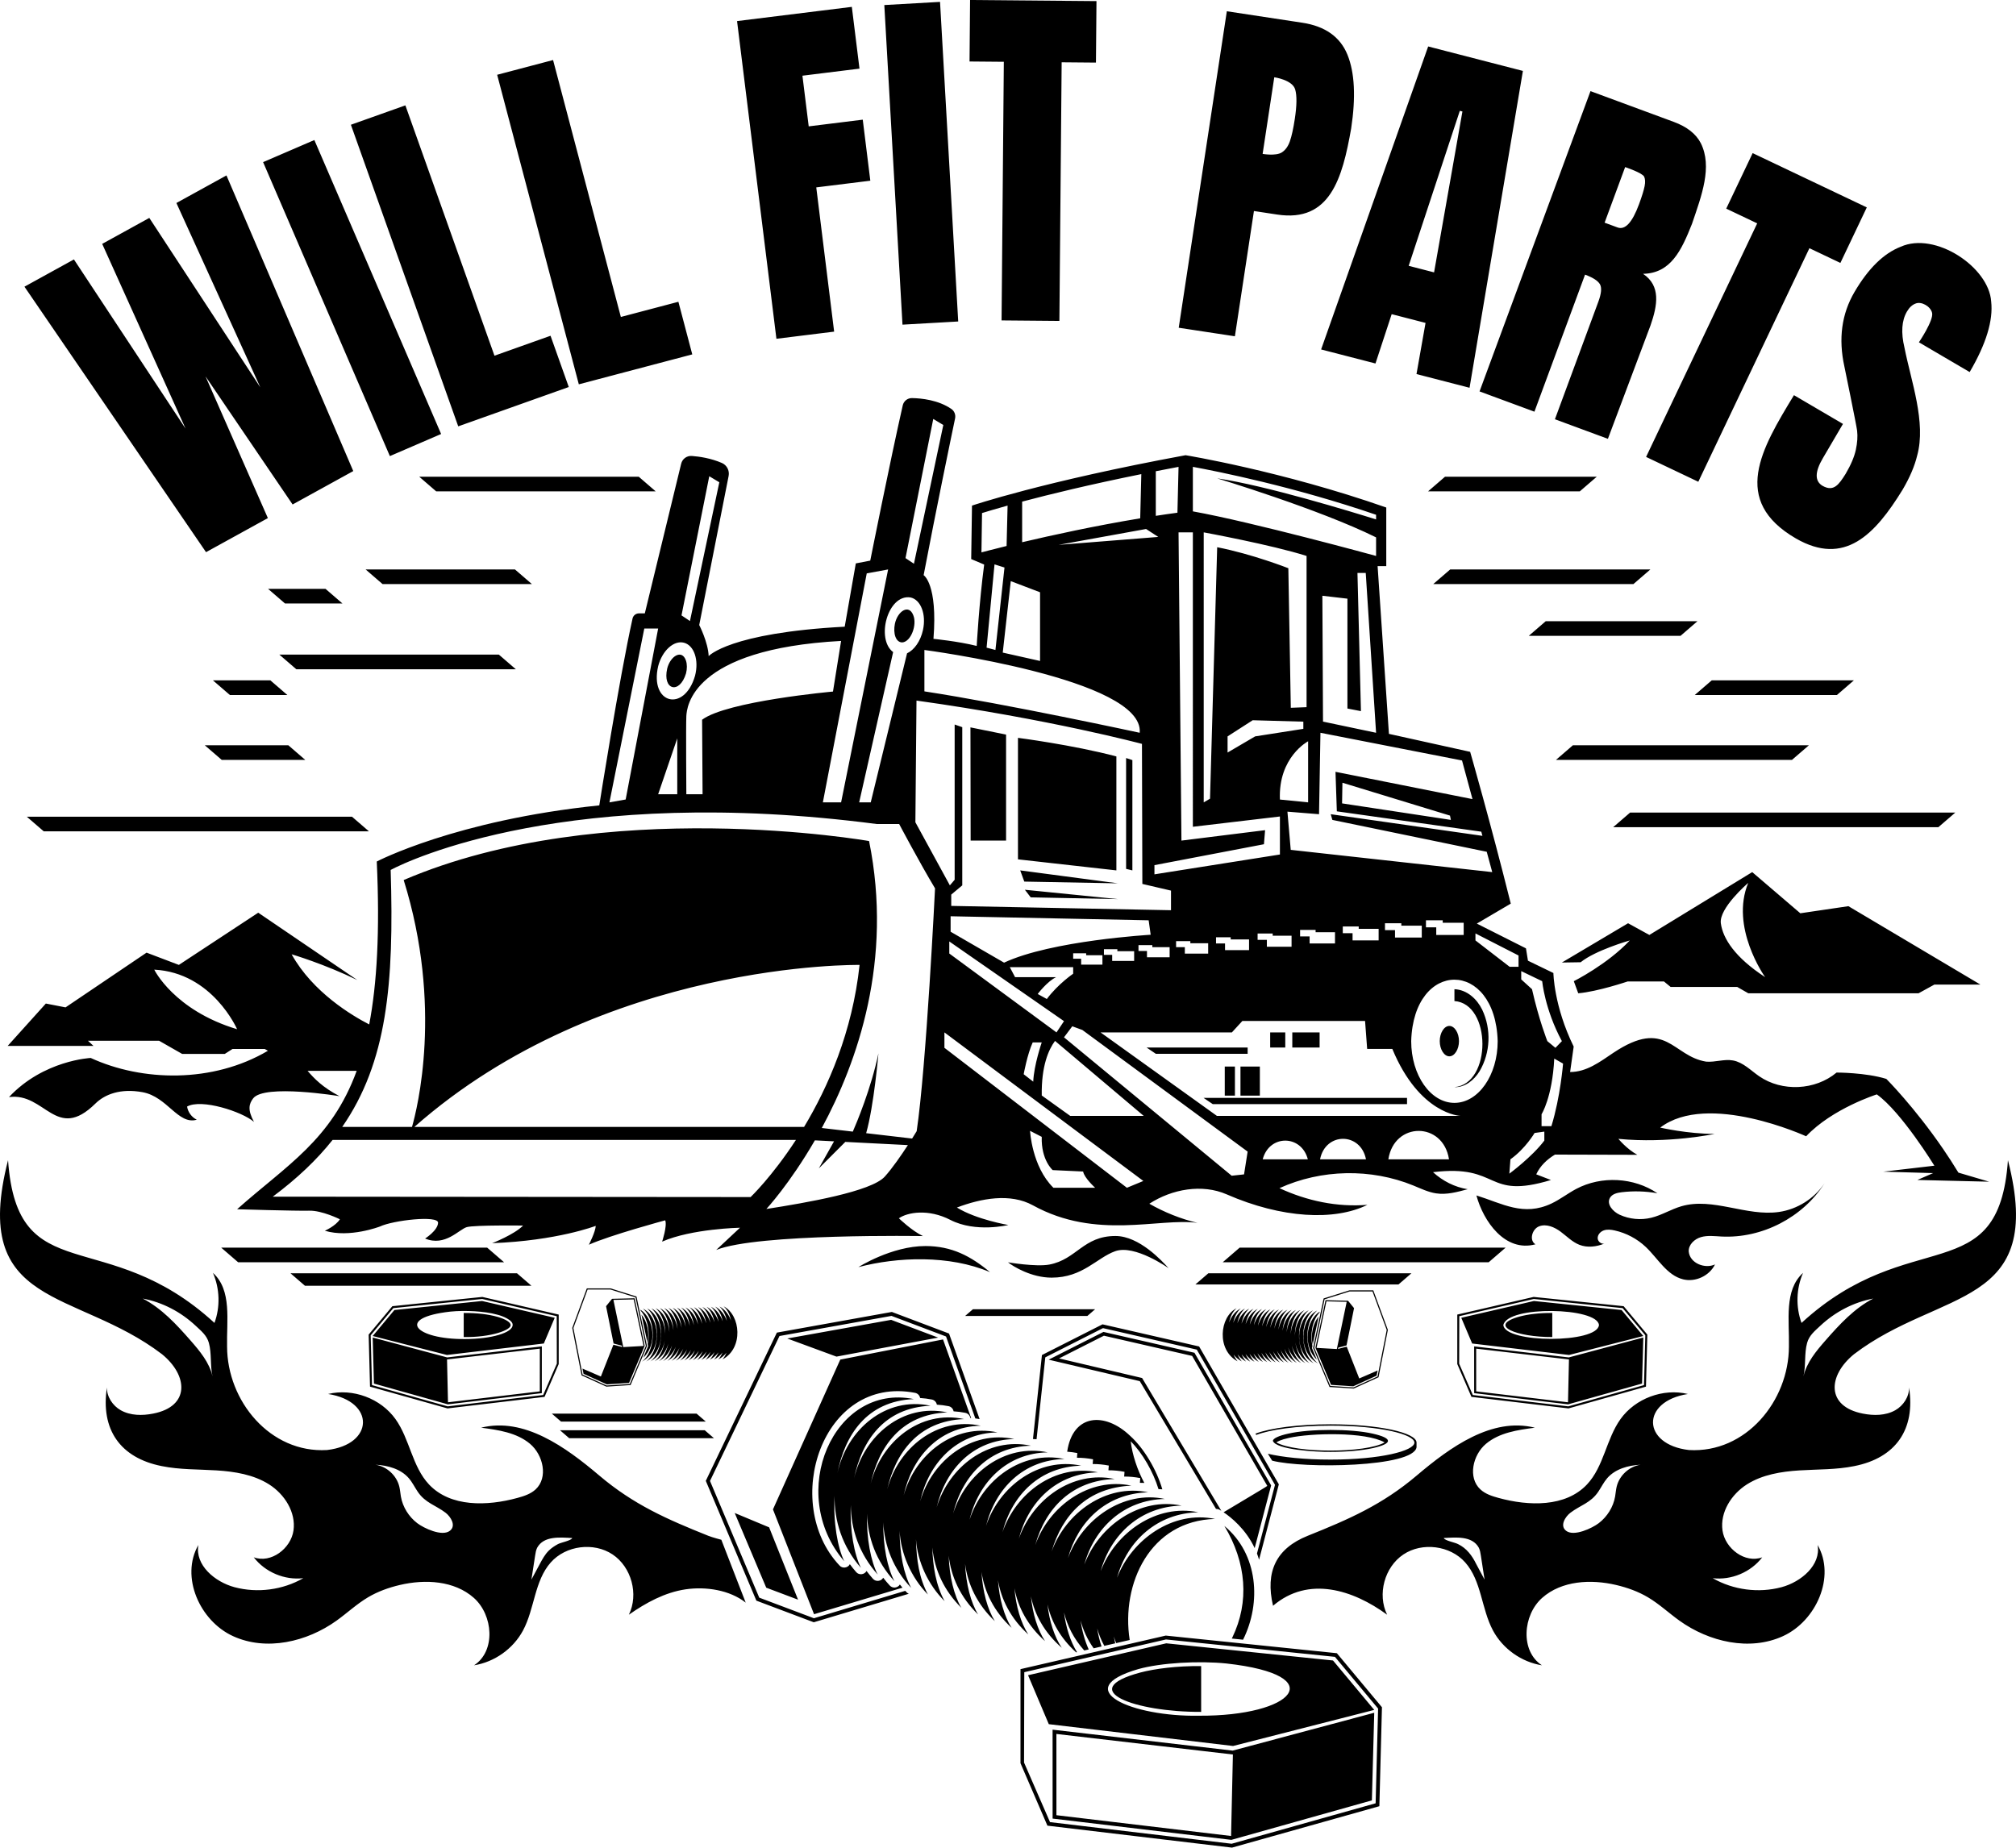 <?xml version="1.0" encoding="iso-8859-1"?>
<!-- Generator: Adobe Illustrator 28.0.0, SVG Export Plug-In . SVG Version: 6.00 Build 0)  -->
<svg version="1.1" id="Layer_1" xmlns="http://www.w3.org/2000/svg" xmlns:xlink="http://www.w3.org/1999/xlink" x="0px" y="0px"
	 viewBox="0 0 1189.942 1090.716" style="enable-background:new 0 0 1189.942 1090.716;" xml:space="preserve">
<path id="_x32_" d="M928.938,579.226l2.62,7.14c11.41-0.95,29.17-6.98,29.17-6.98h21.41l3.95,3.25h39.32l6.52,3.73h100.5l9.31-5.12
	h27.22l-77.94-46.3l-28.38,4.19l-28.39-24.3l-60.72,37.1l-12.56-6.91l-39.07,23.19l11.08-0.17c8.66-7.02,28.38-12.7,29-12.87
	C948.658,569.376,928.938,579.226,928.938,579.226z M1031.878,521.216c-10.78,26.07,9.49,54.91,9.99,55.62
	c-17.82-11.64-24.96-22.81-26.15-31.81C1014.559,536.176,1031.369,521.656,1031.878,521.216z M453.979,901.647l17.067,42.696
	l-18.772-7.074l-18.612-44.101L453.979,901.647z M688.078,965.541c0,0-60.102,13.911-85.729,19.809l-0.009,55.536l15.898,36.864
	l108.934,12.966l86.999-24.452l1.525-58.422l-26.608-31.897L688.078,965.541z M811.962,1064.544l-84.971,23.881l-107.221-12.763
	l-15.326-35.167l0.137-53.349c25.284-5.802,83.641-19.322,83.641-19.322l99.724,10.269l25.474,30.537L811.962,1064.544z
	 M621.288,1021.078l0.015,52.495l105.509,12.561l82.942-23.31l1.39-51.721l-83.588,22.349L621.288,1021.078z M726.639,1083.843
	l-103.082-12.267l-0.015-47.965l104.179,12.132L726.639,1083.843z M688.364,970.108c0,0-57.575,13.301-81.552,18.833l12.237,28.899
	l108.776,12.876l83.318-21.297l-24.34-29.177L688.364,970.108z M707.731,1012.845c-39.588,0.74-77.064-15.563-35.802-27.537
	c13.367-3.713,35.636-4.971,52.06-3.285C786.252,988.981,763.406,1013.184,707.731,1012.845z M708.977,983.547
	c0,5.934,0,20.887,0,27.036c-39.126,0.191-74.407-12.885-36.008-23.208C681.716,985.062,694.793,983.407,708.977,983.547z
	 M589.049,932.814c0.792,11.152,3.676,21.293,8.027,28.137c-10.432-9.679-16.01-21.239-17.735-32.937
	c0.666,11.545,3.527,22.054,7.858,29.006c-10.491-9.946-15.996-21.829-17.552-33.807c0.538,11.938,3.372,22.824,7.675,29.876
	c-10.551-10.224-15.978-22.451-17.356-34.717c0.401,12.347,3.21,23.632,7.479,30.787c-10.066-10.046-15.781-21.985-17.147-35.636
	c0.294,10.84,2.102,22.501,7.27,31.705c-9.777-9.696-16.03-23.311-16.924-36.612c0.348,12.73,1.836,22.691,7.047,32.681
	c-9.965-10.057-16.074-24.41-16.687-37.607c0.059,13.718,2.33,25.249,6.81,33.677c-10.576-11.121-15.926-25.235-16.436-38.654
	c-0.223,14.104,2.493,27.179,6.559,34.724c-10.864-11.798-15.834-25.987-16.167-39.815c-0.415,14.609,2.284,28.23,6.29,35.885
	c-10.954-12.181-15.813-26.852-15.88-41.045c-0.624,15.137,2.063,29.346,6.003,37.115c-11.085-12.627-15.817-27.877-15.564-42.491
	c-0.877,15.741,1.808,30.652,5.687,38.561c-34.454-40.084-6.26-105.379,41.096-95.711c-27.989,1.128-40.8,21.555-45.143,43.799
	c5.587-25.833,28.541-45.584,55.02-39.869c-27.657,1.114-40.638,20.975-45.194,42.867c5.982-25.354,28.927-44.568,55.071-38.937
	c-27.426,1.105-40.564,20.556-45.287,42.187c6.293-24.99,29.263-43.825,55.164-38.256c-27.227,1.097-40.512,20.174-45.388,41.572
	c6.558-24.651,29.626-43.162,55.265-37.642c-25.633,0.547-40.92,19.741-45.517,41.106c6.81-24.487,30.092-42.66,55.394-37.176
	c-24.545,0.43-40.724,18.498-45.659,40.709c7.058-24.324,30.418-42.212,55.537-36.778c-24.273,0.55-40.474,17.655-45.803,40.325
	c7.284-23.91,30.313-41.775,55.679-36.395c-24.566,0.627-40.533,17.7-45.967,40.036c7.454-23.669,30.487-41.455,55.844-36.105
	c-24.051,0.474-40.703,17.475-46.13,39.747c7.635-23.658,31.058-41.139,56.007-35.817c-24.062,0.544-40.684,17.176-46.313,39.537
	c7.779-23.41,31.16-40.917,56.19-35.606c-24.157,0.651-40.63,16.866-46.494,39.321c8.002-23.291,31.266-40.638,56.37-35.391
	c-24.33,0.65-40.833,17.023-46.691,39.17c8.098-23.099,31.475-40.486,56.568-35.24c-25.057,0.866-40.813,17.095-46.896,39.047
	c8.139-22.911,31.782-40.387,56.773-35.116c-25.849,1.145-40.779,17.135-47.097,38.908c8.225-22.797,32.117-40.246,56.974-34.977
	c-25.089,0.751-41.437,17.495-47.315,38.827c8.358-22.796,32.486-40.157,57.192-34.897c-24.282,0.496-41.688,17.203-47.529,38.731
	c8.557-22.833,32.775-40.023,57.406-34.801c-24.069,0.521-41.715,16.789-47.757,38.683c8.741-22.836,32.933-39.928,57.634-34.753
	c-24.011,0.511-41.884,16.684-47.99,38.653c8.86-22.744,33.03-39.871,57.867-34.723c-38.287,1.024-55.598,38.136-50.381,71.461
	l-7.995,1.847c-0.521-1.298-0.979-2.603-1.38-3.919c0.241,1.369,0.52,2.719,0.836,4.044l-6.45,1.49
	c-1.829-3.342-3.22-6.78-4.205-10.266c0.593,3.716,1.456,7.294,2.571,10.643l-4.652,1.075c-3.71-5.234-6.237-10.788-7.72-16.453
	c0.893,6.224,2.524,12.068,4.804,17.126l-2.641,0.61c-6.189-6.937-10.051-14.62-11.949-22.489
	c1.151,9.002,3.802,17.231,7.682,23.475l-0.519,0.12c-9.301-8.404-14.693-18.234-16.931-28.338
	c1.132,10.027,4.08,19.126,8.447,25.631c-10.236-8.914-16.002-19.525-18.2-30.399c1.023,10.4,3.952,19.845,8.323,26.469
	c-10.305-9.163-16.013-20.08-18.059-31.226c0.91,10.773,3.817,20.559,8.182,27.295C596.584,955.464,590.939,944.232,589.049,932.814
	z M553.746,789.628l-60.022,11.231l-29.05-10.697l61.322-11.013L553.746,789.628z M480.491,952.928l-24.25-61.875l39.725-88.431
	l60.659-11.905l16.586,46.398c-0.159-0.011-0.319-0.022-0.478-0.031c-0.261-1.502-1.422-2.737-2.978-3.043
	c-2.304-0.451-4.614-0.749-6.899-0.889c-0.261-1.501-1.422-2.736-2.978-3.041c-2.306-0.452-4.616-0.75-6.899-0.89
	c-0.261-1.501-1.422-2.735-2.978-3.04c-2.307-0.452-4.618-0.75-6.9-0.892c-0.262-1.5-1.422-2.733-2.977-3.038
	c-54.934-10.58-79.195,65.083-44.672,101.84c1.64,2.029,5.042,1.589,6.175-0.691c1.169,1.6,2.413,3.154,3.732,4.656
	c1.642,1.958,4.943,1.569,6.111-0.662c1.189,1.592,2.455,3.136,3.796,4.627c1.634,1.897,4.844,1.537,6.04-0.624
	c1.21,1.573,2.499,3.102,3.866,4.587c1.628,1.843,4.757,1.503,5.976-0.597c0.5,0.635,1.012,1.262,1.538,1.883L480.491,952.928z
	 M536.419,940.856l-56.09,16.83l-33.88-12.77l-29.85-70.72l41.95-87.51l67.88-12.2l33.74,12.75l18.04,50.48
	c-0.84-0.15-1.68-0.27-2.52-0.37l-17.29-48.37l-32.19-12.16l-66.12,11.88c-8.252,17.204-32.401,67.609-41.01,85.56l29.07,68.89
	l32.26,12.16l53.92-16.18C534.931,939.811,535.561,940.537,536.419,940.856z M418.008,906.606c-24.2-9.69-43.96-18.32-64.25-35.52
	c-19.93-16.89-44.44-34.59-69.79-28.27c10.17,1.32,20.95,2.9,28.82,9.47c7.87,6.58,10.89,20.01,3.35,26.96
	c-2.92,2.7-6.84,3.97-10.68,5.02c-17.87,4.9-39.55,5.55-52.25-7.95c-9.95-10.58-11.33-26.76-19.77-38.57
	c-8.74-12.22-25.19-18.34-39.78-14.82c27.865,4.326,27.221,29.848-0.63,33.08c-33.573,1.965-58.961-28.967-58.999-61.121
	c-0.351-15.25,2.989-33.25-8.341-43.46c4.04,9.25,4.37,20.06,0.9,29.54c-64.067-58.847-116.367-18.559-121.84-96.05
	c-22.56,87.891,39.836,75.596,90.861,114.51c15.492,12.627,16.584,30.847-5.211,35.07c-6.41,1.28-13.39,1.23-19.1-1.96
	c-4.83-2.7-8.36-8.11-8.18-13.5c-3.831,24.749,7.75,41.561,32.31,46.45c10.61,2.17,21.54,1.86,32.35,2.54s21.91,2.47,31.06,8.27
	c9.14,5.81,15.9,16.43,14.4,27.16c-1.51,10.72-13.31,19.64-23.46,15.88c6.73,8.78,18.26,13.64,29.25,12.31
	c-12.15,6.98-27.08,8.94-40.61,5.33c-11.62-3.11-23.43-13.08-21.32-24.92c-10.78,18.71,0.79,44.82,20.43,53.81
	c19.64,9,43.61,3.44,61.15-9.16c6.25-4.49,11.91-9.82,18.53-13.75c5.79-3.44,12.21-5.74,18.76-7.28c14.96-3.52,32.18-2.6,43.69,7.58
	c11.5,10.19,13.04,31.47,0.15,39.83c12.09-1.92,23.1-9.75,28.89-20.53c6.89-12.84,6.72-29.29,16.39-40.19
	c8.88-10.03,25.39-12.15,36.52-4.7s15.47,23.52,9.59,35.55c10.1-7.07,21.25-13.17,33.45-14.97c12.07-1.78,26.121,0.422,35.501,7.842
	l-14.376-37.105C425.773,908.983,420.529,907.616,418.008,906.606z M112.359,791.216c-8.26-9.42-16.96-18.87-28.09-24.63
	c11.7,2.21,22.51,7.91,31.18,16.02c3.32,3.11,6.6,5.7,7.83,10.11c1.75,6.31,0.68,13.39,2.16,19.77
	C123.549,804.286,117.909,797.546,112.359,791.216z M265.578,903.646c-4.63,3.66-15.51-1.56-19.32-4.48
	c-4.97-3.81-8.54-9.48-9.63-15.66c-0.34-1.93-0.46-3.9-0.91-5.81c-1.55-6.62-7.4-12.02-14.13-13.02c7.29,0.37,14.98,2.47,19.74,8
	c2.09,2.43,3.48,5.37,5.28,8.02c4.45,6.56,10.54,7.88,16.37,12.31C265.979,895.286,269.429,900.626,265.578,903.646z
	 M329.328,911.536c-1.94,1.06-3.81,2.27-5.38,3.82c-2.28,2.24-3.83,5.11-5.34,7.93c-1.65,3.07-3.29,6.14-4.94,9.21
	c0.73-4.74,1.47-9.48,2.2-14.23c0.24-1.55,0.49-3.13,1.17-4.54c3.931-7.242,13.721-6.119,20.73-5.78
	C337.188,909.486,331.138,910.556,329.328,911.536z M727.421,966.588c10.097-20.966,8.317-44.078-4.731-65.771
	c20.017,16.566,21.915,45.374,11.025,67.158c-1.989-0.202-4.662-0.485-6.653-0.685C727.183,967.058,727.303,966.823,727.421,966.588
	z M799.026,819.717l14.654-6.669l5.505-27.991l-8.607-23.34h-14.034l-15.276,4.807l-6.202,29.233l9.692,23.029L799.026,819.717z
	 M781.833,767.036l14.812-4.662h13.475l8.386,22.738l-5.405,27.479l-14.198,6.46l-13.697-0.894l-9.455-22.466L781.833,767.036z
	 M798.78,818.383l13.74-6.25l0.622-3.078l-10.851,4.697l-7.392-18.775l-5.146,1.343l0.154-0.739l4.881-1.335l4.436-22.009
	l-3.534-4.36l-13.296-0.329l-5.959,28.079l9.216,21.901L798.78,818.383z M782.923,768.219l11.964,0.296l-5.819,27.866l-11.98-0.676
	L782.923,768.219z M764.577,792.431c0.747,5.275,2.912,10.024,6.012,12.315c-4.329-2.287-6.948-6.149-8.098-10.43
	c0.962,4.477,2.944,8.364,5.592,10.36c-3.944-2.084-6.469-5.475-7.757-9.299c1.038,3.999,2.886,7.409,5.251,9.229
	c-3.652-1.929-6.087-4.979-7.45-8.456c1.069,3.637,2.801,6.702,4.944,8.387c-3.413-1.803-5.763-4.585-7.169-7.779
	c1.075,3.342,2.704,6.135,4.663,7.71c-3.21-1.696-5.48-4.258-6.908-7.214c1.068,3.095,2.602,5.664,4.402,7.145
	c-3.034-1.603-5.228-3.979-6.665-6.731c1.052,2.882,2.499,5.263,4.159,6.661c-2.878-1.52-5-3.737-6.438-6.31
	c1.03,2.696,2.395,4.915,3.932,6.24c-2.739-1.447-4.793-3.524-6.224-5.939c1.004,2.531,2.293,4.609,3.718,5.869
	c-2.613-1.38-4.604-3.335-6.024-5.609c0.975,2.385,2.194,4.338,3.518,5.54c-2.499-1.32-4.429-3.166-5.834-5.313
	c0.945,2.254,2.097,4.095,3.328,5.244c-2.395-1.265-4.266-3.012-5.656-5.046c0.913,2.134,2.003,3.877,3.149,4.976
	c-2.299-1.214-4.116-2.874-5.487-4.803c0.882,2.026,1.912,3.68,2.981,4.734c-2.211-1.168-3.975-2.746-5.326-4.581
	c0.85,1.927,1.825,3.5,2.82,4.512c-2.129-1.125-3.844-2.63-5.174-4.378c0.818,1.838,1.74,3.335,2.668,4.309
	c-2.053-1.084-3.72-2.522-5.03-4.191c0.786,1.755,1.658,3.184,2.524,4.122c-1.981-1.047-3.604-2.423-4.892-4.019
	c0.755,1.678,1.58,3.045,2.386,3.949c-12.46-6.583-10.756-26.21-0.627-31.335c-2.401,2.135-3.763,5.104-4.385,8.387
	c1.338-3.64,3.695-6.701,6.891-8.318c-2.443,2.172-3.824,5.206-4.446,8.556c1.327-3.714,3.707-6.844,6.952-8.486
	c-2.487,2.212-3.888,5.316-4.51,8.736c1.314-3.792,3.718-6.998,7.016-8.667c-2.535,2.254-3.956,5.434-4.576,8.93
	c1.298-3.877,3.728-7.164,7.082-8.86c-2.587,2.3-4.029,5.561-4.644,9.139c1.28-3.967,3.737-7.342,7.15-9.069
	c-2.642,2.35-4.106,5.699-4.716,9.365c1.259-4.065,3.743-7.535,7.222-9.295c-2.702,2.403-4.188,5.85-4.79,9.611
	c1.234-4.171,3.748-7.747,7.296-9.542c-2.768,2.462-4.277,6.016-4.868,9.882c1.204-4.287,3.749-7.978,7.374-9.813
	c-2.84,2.526-4.374,6.199-4.95,10.18c1.168-4.413,3.747-8.234,7.456-10.111c-2.92,2.597-4.478,6.405-5.035,10.512
	c1.125-4.553,3.74-8.519,7.541-10.443c-3.01,2.676-4.593,6.638-5.123,10.887c1.071-4.709,3.724-8.841,7.63-10.817
	c-3.112,2.768-4.721,6.905-5.216,11.315c1.005-4.886,3.699-9.21,7.722-11.245c-3.23,2.873-4.865,7.219-5.312,11.813
	c0.92-5.089,3.659-9.639,7.819-11.744c-3.371,2.998-5.03,7.598-5.412,12.41c0.808-5.328,3.596-10.154,7.918-12.341
	c-3.547,3.154-5.227,8.078-5.512,13.157c0.652-5.619,3.495-10.799,8.018-13.088c-3.785,3.366-5.477,8.742-5.605,14.174
	c0.41-6.004,3.317-11.679,8.111-14.105c-4.209,3.743-5.87,9.966-5.653,15.991c-0.107-6.647,2.883-13.252,8.159-15.922
	c-8.697,7.734-6.685,26.036,0.627,31.334C768.116,802.184,765.399,797.47,764.577,792.431z M775.602,804.885
	c-12.46-6.582-10.756-26.21-0.627-31.334C766.278,781.284,768.118,799.565,775.602,804.885z M778.108,804.954
	c-12.46-6.582-10.756-26.21-0.627-31.335C768.784,781.354,770.453,799.612,778.108,804.954z M778.83,774.844
	c-4.436,4.961-5.591,13.006-4.19,19.748l-0.261,1.23l2.871,6.823c-8.326-7.724-6.528-23.086,1.698-28.362L778.83,774.844z
	 M774.81,793.795c-1.292-5.87,0.082-12.367,3.525-16.618L774.81,793.795z M360.41,760.577h-14.034l-8.607,23.34l5.505,27.991
	l14.654,6.669l14.268-0.931l9.692-23.029l-6.202-29.233L360.41,760.577z M371.747,817.018l-13.697,0.894l-14.198-6.46l-5.404-27.479
	l8.386-22.738h13.475l14.812,4.662l6.081,28.655L371.747,817.018z M361.262,766.738l-3.534,4.36l4.436,22.009l4.874,1.299
	l0.162,0.775l-5.146-1.343l-7.392,18.775l-10.851-4.697l0.622,3.078l13.74,6.25l13.127-0.854l9.216-21.901l-5.959-28.079
	L361.262,766.738z M367.885,795.242l-5.819-27.866l11.964-0.296l5.832,27.482L367.885,795.242z M426.461,802.496
	c0.807-0.904,1.631-2.271,2.386-3.949c-1.288,1.595-2.911,2.972-4.892,4.019c0.865-0.938,1.737-2.367,2.524-4.122
	c-1.31,1.669-2.977,3.107-5.03,4.191c0.928-0.974,1.85-2.471,2.668-4.309c-1.33,1.749-3.046,3.254-5.174,4.378
	c0.995-1.012,1.971-2.584,2.82-4.512c-1.351,1.835-3.116,3.413-5.326,4.581c1.068-1.054,2.099-2.707,2.981-4.734
	c-1.371,1.93-3.188,3.589-5.487,4.803c1.146-1.099,2.236-2.842,3.149-4.976c-1.389,2.033-3.261,3.78-5.655,5.046
	c1.231-1.148,2.383-2.99,3.328-5.244c-1.406,2.147-3.335,3.993-5.834,5.313c1.323-1.201,2.543-3.155,3.517-5.54
	c-1.42,2.274-3.411,4.229-6.024,5.609c1.425-1.26,2.715-3.338,3.718-5.87c-1.431,2.415-3.486,4.492-6.224,5.939
	c1.537-1.326,2.902-3.544,3.932-6.24c-1.437,2.573-3.56,4.789-6.438,6.31c1.66-1.398,3.107-3.78,4.159-6.661
	c-1.437,2.752-3.632,5.128-6.665,6.731c1.8-1.48,3.334-4.05,4.402-7.145c-1.428,2.956-3.698,5.518-6.908,7.214
	c1.958-1.575,3.587-4.368,4.663-7.71c-1.405,3.195-3.756,5.976-7.169,7.779c2.143-1.686,3.875-4.75,4.944-8.387
	c-1.363,3.477-3.798,6.527-7.45,8.457c2.365-1.82,4.212-5.23,5.251-9.229c-1.288,3.824-3.813,7.215-7.757,9.299
	c2.648-1.997,4.63-5.883,5.592-10.36c-1.15,4.281-3.77,8.143-8.098,10.43c3.1-2.291,5.266-7.04,6.012-12.315
	c-0.821,5.039-3.539,9.754-8.518,12.384c7.312-5.298,9.324-23.6,0.627-31.334c5.276,2.67,8.266,9.275,8.159,15.922
	c0.217-6.025-1.444-12.248-5.653-15.991c4.795,2.426,7.701,8.101,8.112,14.105c-0.129-5.432-1.82-10.808-5.605-14.174
	c4.523,2.288,7.366,7.469,8.018,13.088c-0.285-5.079-1.965-10.003-5.512-13.157c4.322,2.187,7.11,7.013,7.918,12.341
	c-0.382-4.812-2.041-9.412-5.412-12.41c4.16,2.105,6.898,6.655,7.819,11.744c-0.448-4.595-2.082-8.94-5.312-11.813
	c4.023,2.036,6.717,6.36,7.722,11.245c-0.495-4.41-2.104-8.547-5.216-11.315c3.905,1.976,6.558,6.108,7.63,10.817
	c-0.53-4.249-2.114-8.21-5.123-10.887c3.801,1.923,6.416,5.89,7.541,10.443c-0.557-4.107-2.115-7.915-5.035-10.512
	c3.708,1.876,6.288,5.698,7.456,10.111c-0.576-3.981-2.109-7.654-4.95-10.18c3.625,1.834,6.171,5.526,7.374,9.813
	c-0.591-3.866-2.1-7.42-4.868-9.882c3.548,1.795,6.063,5.371,7.296,9.542c-0.602-3.762-2.088-7.208-4.79-9.611
	c3.479,1.76,5.963,5.23,7.222,9.295c-0.61-3.666-2.073-7.015-4.716-9.365c3.414,1.727,5.87,5.102,7.15,9.069
	c-0.616-3.578-2.058-6.839-4.644-9.139c3.354,1.697,5.784,4.984,7.082,8.861c-0.619-3.496-2.041-6.675-4.576-8.93
	c3.297,1.668,5.702,4.875,7.016,8.667c-0.621-3.42-2.022-6.524-4.51-8.736c3.245,1.642,5.626,4.772,6.952,8.486
	c-0.622-3.35-2.003-6.383-4.446-8.556c3.196,1.617,5.553,4.678,6.891,8.318c-0.622-3.283-1.984-6.252-4.385-8.387
	C437.217,776.287,438.921,795.914,426.461,802.496z M381.979,772.411c10.128,5.125,11.833,24.752-0.627,31.334
	C388.835,798.425,390.676,780.145,381.979,772.411z M379.473,772.48c10.128,5.125,11.833,24.752-0.627,31.334
	C386.501,798.473,388.17,780.214,379.473,772.48z M378.004,773.143c8.227,5.275,10.024,20.637,1.698,28.362l2.871-6.823l-0.261-1.23
	c1.401-6.742,0.247-14.787-4.19-19.748L378.004,773.143z M382.144,792.656l-3.525-16.618
	C382.062,780.289,383.436,786.786,382.144,792.656z M743.158,920.762c-0.366-1.267-0.777-2.488-1.228-3.67l10.637-40.536
	l-46.157-79.831l-55.368-12.687l-34.056,17.25l-5.157,48.342c-0.707-0.058-1.413-0.099-2.116-0.125l5.288-49.58l35.765-18.126
	l57.014,13.069l47.054,81.385L743.158,920.762z M740.575,913.902c-5.287-11.277-13.95-18.19-18.351-21.158
	c0.023-0.112,25.912-15.368,25.8-15.573c-9.242-15.985-44.362-76.722-44.362-76.722l-52.076-11.938l-26.483,13.422l49.024,11.557
	l46.755,78.384c-1.71-1.087-1.662-0.881-3.147-1.135l-44.971-75.391l-53.793-12.687l32.346-16.388l53.715,12.312l45.259,78.284
	L740.575,913.902z M683.804,879.078c-3.099-10.204-9.506-21.326-16.409-28.228c0.94,7.95,3.928,16.971,8.035,24.567
	c-0.873-0.043-1.742-0.062-2.611-0.056l0.214-2.795c-3.16-0.619-6.348-0.923-9.503-0.902l0.215-2.793
	c-3.163-0.619-6.35-0.924-9.502-0.905l0.215-2.791c-3.166-0.62-6.353-0.926-9.503-0.907l0.215-2.789
	c-3.169-0.621-6.355-0.926-9.501-0.909l0.214-2.787c-1.991-0.391-3.993-0.657-5.984-0.796c3.263-22.416,22.246-23.649,37.193-9.322
	c8.019,7.19,15.644,19.978,18.963,31.534C685.304,879.14,684.553,879.1,683.804,879.078z M750.878,862.279l-2.513-4.073
	c8.715,2.034,21.518,3.442,36.962,3.442c29.619,0,49.517-5.18,49.517-10.017c0-4.835-19.898-10.015-49.517-10.015
	c-20.207,0-35.891,2.411-43.817,5.479l-0.472-0.765c8.706-3.296,25.279-5.522,44.289-5.522c28.047,0,50.788,4.846,50.788,10.823
	v2.693C834.601,866.196,769.46,867.124,750.878,862.279z M785.326,857.096c9.572,0,18.441-0.789,24.981-2.22
	c11.925-2.7,11.938-5.835,0-8.538c-12.729-2.936-37.233-2.936-49.962,0c-5.561,1.217-9.013,2.852-9.013,4.269
	C753.086,855.807,776.973,857.212,785.326,857.096z M760.829,848.835c12.966-2.911,45.167-3.69,56.467,2.677
	c-11.268,6.418-52.629,6.431-63.939,0C754.035,851.003,755.953,849.902,760.829,848.835z M925.793,831.437l45.742-12.857
	l0.802-30.717l-13.99-16.771l-53.109-5.47l-45.075,10.415l-0.005,29.2l8.359,19.382L925.793,831.437z M861.337,776.982
	l43.977-10.159l52.433,5.399l13.394,16.056l-0.766,29.398l-44.676,12.556l-56.375-6.711l-8.058-18.49L861.337,776.982z
	 M870.121,794.823l0.008,27.601l55.475,6.604l43.609-12.256l0.731-27.194l-43.949,11.75L870.121,794.823z M925.513,827.823
	l-54.199-6.45l-0.008-25.219l54.775,6.379L925.513,827.823z M969.944,788.693l-12.797-15.341l-51.757-5.328l-42.879,9.902
	l6.434,15.195l57.192,6.77L969.944,788.693z M887.354,782.195c2.516-11.592,55.497-10.474,56.434,0
	C942.955,793.129,888.16,793.114,887.354,782.195z M897.295,777.103c4.598-1.216,11.474-2.087,18.932-2.013
	c0,3.12,0,10.982,0,14.215C895.655,789.405,877.105,782.53,897.295,777.103z M264.144,831.437l57.276-6.817l8.359-19.382
	l-0.005-29.2l-45.075-10.415l-53.108,5.47l-13.99,16.771l0.802,30.717L264.144,831.437z M232.19,772.222l52.433-5.399l43.977,10.159
	l0.072,28.05l-8.058,18.49l-56.375,6.711l-44.676-12.556l-0.766-29.398L232.19,772.222z M264.333,829.028l55.475-6.604l0.008-27.601
	l-55.873,6.505l-43.949-11.75l0.731,27.194L264.333,829.028z M318.631,796.154l-0.008,25.219l-54.199,6.45l-0.569-25.29
	L318.631,796.154z M320.993,793.12l6.434-15.195l-42.879-9.902l-51.758,5.328l-12.797,15.341L263.8,799.89L320.993,793.12z
	 M265.817,774.288c8.636-0.887,20.344-0.225,27.372,1.728c3.432,0.77,9.669,3.349,9.393,6.18c0,4.582-12.631,8.299-28.217,8.299
	C245.103,790.673,233.072,777.949,265.817,774.288z M273.71,789.305c0-3.186,0-11.137,0-14.215
	c8.105-0.038,14.648,0.795,19.976,2.298c4.966,1.427,7.712,3.275,7.712,4.808C301.745,785.159,289.833,789.565,273.71,789.305z
	 M584.356,750.987c-23.966-10.202-54.585-9.046-77.687-2.958c0,0,19.566-12.45,39.548-12.45
	C561.742,735.58,572.957,741.495,584.356,750.987z M658.233,738.632c-10.924,3.901-19.16,15.604-37.519,15.604
	c-11.918,0-22.657-6.57-25.745-9.052c0,0,16.542,2.827,24.457,1.322c16.075-3.058,19.97-16.857,38.974-16.857
	c14.065,0,27.557,14.817,31.362,19.004C689.761,748.652,669.853,734.482,658.233,738.632z M996.775,738.903
	c0.752,6.919,9.603,10.274,15.503,7.54c-3.281,6.728-11.544,10.593-18.81,8.798c-9.592-2.369-14.875-12.321-22.048-19.116
	c-5.093-4.825-11.515-8.234-18.365-9.748c-2.1-0.464-4.334-0.746-6.37-0.052s-3.789,2.617-3.649,4.763
	c0.123,1.885,2.173,3.468,3.902,3.049c-4.664,1.912-10.005,2.545-14.687,0.72c-4.219-1.644-7.453-5.05-11.09-7.747
	s-8.371-4.773-12.618-3.205s-6.126,8.331-2.238,10.652c-17.917,4.868-30.75-13.569-34.857-28.851
	c15.286,4.754,27.772,12.587,44.305,4.772c5.117-2.419,9.615-5.972,14.615-8.624c14.851-7.878,34.015-6.847,47.935,2.579
	c-6.958-1.254-14.102-1.463-21.121-0.618c-2.642,0.318-5.609,1.013-6.923,3.327c-2.142,3.773,1.827,8.182,5.777,9.978
	c5.794,2.635,12.479,3.261,18.662,1.747c6.157-1.507,11.656-5.012,17.743-6.783c18.611-5.414,38.39,6.136,57.575,3.379
	c10.823-1.555,20.872-7.887,26.948-16.978c-12.822,20.229-36.978,32.714-60.897,31.473c-4.041-0.21-8.182-0.77-12.07,0.353
	C1000.109,731.437,996.502,734.865,996.775,738.903z M1094.329,799.426c51.042-38.9,113.432-26.674,90.86-114.51
	c-5.456,77.474-57.816,37.227-121.84,96.05c-3.47-9.48-3.14-20.29,0.9-29.54c-11.33,10.21-7.99,28.21-8.34,43.46
	c-0.039,32.153-25.432,63.089-59,61.12c-27.813-3.22-28.532-28.736-0.629-33.08c-14.59-3.52-31.04,2.6-39.78,14.82
	c-8.44,11.81-9.82,27.99-19.77,38.57c-12.7,13.5-34.38,12.85-52.25,7.95c-3.84-1.05-7.76-2.32-10.68-5.02
	c-7.54-6.95-4.52-20.38,3.35-26.96c7.87-6.57,18.65-8.15,28.82-9.47c-25.35-6.32-49.86,11.38-69.79,28.27
	c-20.29,17.2-40.05,25.83-64.25,35.52c-18.64,7.46-25.26,21.11-20.52,41.34c20.879-17.856,47.223-9.45,67.33,5.27
	c-5.88-12.03-1.54-28.1,9.59-35.55s27.64-5.33,36.52,4.7c9.67,10.9,9.5,27.35,16.39,40.19c5.79,10.78,16.8,18.61,28.89,20.53
	c-12.89-8.36-11.35-29.64,0.15-39.83c11.51-10.18,28.73-11.1,43.69-7.58c6.55,1.54,12.97,3.84,18.76,7.28
	c6.62,3.93,12.28,9.26,18.53,13.75c17.54,12.6,41.51,18.16,61.15,9.16c19.64-8.99,31.21-35.1,20.43-53.81
	c2.11,11.84-9.7,21.81-21.32,24.92c-13.53,3.61-28.46,1.65-40.61-5.33c10.99,1.33,22.52-3.53,29.25-12.31
	c-10.15,3.76-21.95-5.16-23.46-15.88c-1.5-10.73,5.26-21.35,14.4-27.16c9.15-5.8,20.25-7.59,31.06-8.27s21.74-0.37,32.35-2.54
	c24.531-4.86,36.161-21.742,32.31-46.45c0.18,5.39-3.35,10.8-8.18,13.5c-5.71,3.19-12.69,3.24-19.1,1.96
	C1077.777,830.271,1078.801,812.093,1094.329,799.426z M871.328,923.286c-2.417-4.949-5.667-9.307-10.72-11.75
	c-1.81-0.98-7.86-2.05-8.44-3.59c7.004-0.341,16.803-1.461,20.73,5.78c0.68,1.41,0.93,2.99,1.17,4.54c0.73,4.75,1.47,9.49,2.2,14.23
	C874.619,929.426,872.979,926.356,871.328,923.286z M954.219,877.696c-0.45,1.91-0.57,3.88-0.91,5.81
	c-1.09,6.18-4.66,11.85-9.63,15.66c-3.81,2.92-14.69,8.14-19.32,4.48c-3.85-3.02-0.4-8.36,2.6-10.64
	c5.83-4.43,11.92-5.75,16.37-12.31c1.8-2.65,3.19-5.59,5.28-8.02c4.76-5.53,12.45-7.63,19.74-8
	C961.619,865.676,955.769,871.076,954.219,877.696z M1077.578,791.216c-5.55,6.33-11.19,13.07-13.08,21.27
	c1.48-6.38,0.41-13.46,2.16-19.77c1.23-4.41,4.51-7,7.83-10.11c8.67-8.11,19.48-13.81,31.18-16.02
	C1094.539,772.346,1085.839,781.796,1077.578,791.216z M287.554,736.535l10,8.634H140.575l-10-8.634H287.554z M387.02,290.061
	H257.455l-10-8.634H377.02L387.02,290.061z M304.463,395.08H174.898l-10-8.634h129.564L304.463,395.08z M15.837,482.144h191.941
	l10,8.634H25.837L15.837,482.144z M120.868,439.948h49.301l10,8.634h-49.301L120.868,439.948z M125.689,401.644h33.909l10,8.634
	h-33.909L125.689,401.644z M168.214,356.243l-10-8.634h33.909l10,8.634H168.214z M313.959,344.802h-88.151l-10-8.634h88.151
	L313.959,344.802z M932.482,290.061h-89.564l10-8.634h89.564L932.482,290.061z M991.942,375.35h-89.564l10-8.634h89.564
	L991.942,375.35z M962.159,479.699H1154.1l-10,8.634H952.159L962.159,479.699z M1057.723,448.582H918.422l10-8.634h139.301
	L1057.723,448.582z M1010.339,401.644h83.909l-10,8.634h-83.909L1010.339,401.644z M964.129,344.802H845.978l10-8.634h118.151
	L964.129,344.802z M179.985,759.016l-8.516-7.353h133.683l8.516,7.353H179.985z M878.675,745.169H721.696l10-8.634h156.979
	L878.675,745.169z M825.456,758.257H705.582l7.636-6.593h119.875L825.456,758.257z M641.819,776.847H569.68l4.595-3.968h72.138
	L641.819,776.847z M331.161,839.212l-5.443-4.699h85.442l5.443,4.699H331.161z M335.968,849.017l-5.443-4.7h85.442l5.443,4.7
	H335.968z M51.929,614.406h42l13.57,7.75h25.2l4.52-2.9h19.06l1.863,1.049c-32.582,19.251-74.316,18.2-104.601,4.243
	c0,0-27.833,1.289-48.24,23.112c21.306-2.945,27.81,26.674,50.992,3.828c5.51-5.431,14.742-9.137,27.886-6.719
	c14.615,2.688,20.957,19.433,31.963,16.236c-3-1.468-5.205-4.458-5.722-7.758c8.42-4.8,32.479,2.98,39.486,9.038
	c-3.903-7.179-2.916-10.64-0.514-13.838c6.528-8.69,50.991-1.337,50.991-1.337c-9.979-5.212-14.884-10.378-18.826-14.933h28.97
	c-14.96,40.967-41.569,55.828-70.579,81.689c0,0,34.88,1.057,42.49,0.846s18.18,5.073,18.18,5.073
	c-2.537,4.016-8.878,6.765-8.878,6.765c14.586,4.439,32.539-2.502,32.539-2.502c7.661-3.648,34.474-6.749,34.292-2.189
	c-0.182,4.56-7.661,9.302-7.661,9.302c11.856,4.925,20.064-5.472,24.624-6.749c4.56-1.277,33.197-0.912,33.197-0.912
	c-5.107,5.29-18.24,10.397-18.24,10.397c38.487-1.459,61.105-10.214,61.105-10.214c0,3.283-4.013,11.126-4.013,11.126
	c12.586-5.654,45.053-14.41,45.053-14.41c1.277,3.283-1.824,12.586-1.824,12.586c17.511-7.661,45.965-8.208,45.965-8.208
	l-14.045,13.133c24.259-9.85,122.027-8.208,122.027-8.208c-6.566-3.101-14.202-10.491-14.202-10.491
	c4.984-3.538,17.384-5.759,30.369,0.942c15.005,7.743,34.24,3.008,34.24,3.008s-18.644-3.102-30.366-10.297
	c14.252-5.422,31.524-8.664,44.878-1.303c37.449,20.641,74.157,7.268,97.124,10.342c-9.768-2.283-19.712-6.312-28.42-11.291
	c13.327-8.648,31.144-11.881,45.699-5.513c32.49,14.215,63.779,15.733,83.031,6.157c-17.883,1.459-35.647-2.29-51.925-9.835
	c24.666-11.23,53.971-11.807,79.059-1.555c4.372,1.786,8.686,3.904,13.354,4.621c6.289,0.966,12.556-0.804,18.705-2.442
	c-7.674-1.221-14.732-4.831-20.477-10.063c40.21-4.877,30.304,16.492,69.61,4.63c-2.892-1.17-5.788-2.178-8.68-3.348
	c2.264-4.961,6.371-8.863,11.054-11.659l48.613,0.131c-6.266-3.41-11.18-9.423-11.18-9.423c29.468,2.92,56.812-2.92,56.812-2.92
	c-15.929,0-32.123-3.717-32.123-3.717c28.141-21.504,86.128,5.119,86.128,5.119c15.478-16.421,41.714-24.727,41.714-24.727
	c14.534,10.381,33.975,42.092,33.975,42.092l-30.15,3.523l29.436,0.852l-9.335,4.049l42.362,1.02l-18.127-5.358
	c-2.966-4.888-6-9.565-9.019-13.971c-17.044-24.875-33.523-41.355-33.523-41.355c-12.223-3.793-29.371-3.74-29.371-3.74
	c-12.54,10.53-32.192,11.468-45.677,2.18c-4.998-3.442-9.463-8.229-15.432-9.325c-5.217-0.959-10.557,1.142-15.843,0.7
	c-20.073-3.187-23.491-26.042-54.738-5.257c-8.047,5.43-15.884,11.382-25.592,11.382l2.113-15.023
	c-11.737-23.943-11.971-43.425-11.971-43.425l-15.023-7.277l-1.174-7.277l-29.009-14.618l20.043-11.79
	c-12.183-48.733-23.973-89.605-23.973-89.605l-47.948-10.61l-6.681-99.037h5.109v-34.585
	c-61.702-21.615-118.462-30.88-118.462-30.88c-84.438,15.578-126.064,29.748-126.064,29.748l-0.464,31.558l7.657,3.249
	c-3.017,22.74-4.409,48.033-4.409,48.033c-11.138-2.784-25.525-4.177-25.525-4.177c2.552-32.486-5.801-37.591-5.801-37.591
	c7.478-39.234,16.092-80.694,18.564-92.516c0.447-2.139-0.389-4.372-2.191-5.609c-7.708-5.289-17.597-6.311-23.246-6.413
	c-2.606-0.047-4.875,1.743-5.452,4.285c-7.509,33.068-19.186,91.665-19.186,91.665l-8.521,1.639l-6.555,37.362
	c-68.169,3.605-80.295,17.37-80.295,17.37c-0.328-8.193-5.572-18.353-5.572-18.353l17.349-87.984
	c0.628-3.184-1.022-6.408-4.001-7.695c-6.49-2.805-13.246-3.791-17.713-4.128c-2.935-0.221-5.592,1.711-6.287,4.571
	c-8.578,35.305-21.466,88.354-21.466,88.354h-3.445c-1.822,0-3.402,1.259-3.796,3.038c-7.882,35.524-19.633,110.317-19.633,110.317
	c-84.797,8.718-131.34,33.135-131.34,33.135c1.891,41.327,0.109,72.207-4.459,96.178c-9.883-5.066-33.268-18.864-45.796-41.401
	c0.58,0.16,19.04,5.64,38.76,15.18l-58.47-39.74l-46.85,30.82l-19.06-7.24l-47.82,32.31l-11.63-2.26l-22.527,25.01h50.637
	L51.929,614.406z M443.051,706.666l-282.036-0.237c14.401-10.74,25.997-21.764,35.297-33.491h273.487
	C455.649,694.661,443.051,706.666,443.051,706.666z M244.575,665.272c111.327-98.21,262.786-95.644,262.786-95.644
	c-4.242,39.587-18.652,72.186-32.76,95.644H244.575z M522.24,694.595c-7.987,8.843-46.21,15.403-69.886,19.112
	c0,0,13.752-14.792,28.632-40.52l11.312,0.579l-8.99,15.978l15.638-15.638l36.935,1.889
	C532.028,681.903,526.692,689.666,522.24,694.595z M621.772,701.18c-12.739-12.543-13.783-33.609-13.783-33.609l6.897,3.55
	c-0.412,13.783,6.468,19.63,6.468,19.63l17.96,0.835c0.627,3.759,7.1,9.593,7.1,9.593L621.772,701.18z M665.155,701.18
	l-107.712-82.624v-9.09l117.413,87.7L665.155,701.18z M671.991,561.387v-3.441h8.169v1.213h10.212v5.941h-13.368v-3.713H671.991z
	 M651.602,563.675v-3.338h7.923v1.177h9.903v5.762h-12.964v-3.601H651.602z M592.652,568.288l-31.556-18.259V540.9l116.896,2.382
	l1.191,8.534C679.183,551.815,620.636,555.189,592.652,568.288z M633.436,562.752h7.676v1.14h9.595v5.582h-12.561v-3.489h-4.71
	V562.752z M560.317,562.888v-7.116l67.709,47.048l-4.431,6.646L560.317,562.888z M614.886,615.362c0,0-4.622,13.395-5.018,23.181
	l-5.639-4.386c0,0,2.094-11.695,5.328-18.795H614.886z M617.882,589.75l-5.374-2.961c0,0,5.595-7.459,10.878-9.946h-24.243
	l-3.108-5.905h37.401v3.885C633.436,574.823,624.582,580.805,617.882,589.75z M561.464,534.786v-6.669l6.514-5.455v-93.384
	l-4.493-1.572v91.651l-2.824,3.306l-20.354-37.248l0.652-71.839c78.75,10.988,133.082,25.565,133.082,25.565l0.232,82.677
	l16.906,3.937v11.579L561.464,534.786z M631.698,658.746l-16.8-12.04c-0.28-17.47,4.06-27.14,7.83-32.22l52.35,44.26H631.698z
	 M734.298,693.279l-7.3,0.796l-98.973-81.705l4.888-6.518l5.964,2.19l97.539,71.787L734.298,693.279z M745.318,684.376
	c3.834-14.712,22.804-14.693,26.63,0H745.318z M779.169,684.376c3.159-16.124,23.946-16.114,27.1,0H779.169z M819.479,684.376
	c3.451-22.358,32.343-22.334,35.79,0H819.479z M718.279,658.746l-68.68-49.28h77.52l6.19-6.76h72.42l1.24,16.51h14.85
	c16.09,38.78,40.23,39.53,40.23,39.53H718.279z M713.119,556.844v6.121h-13.772v-3.825h-5.164v-3.545h8.416v1.25L713.119,556.844z
	 M737.25,554.587v6.3h-14.175v-3.938h-5.316V553.3h8.663v1.287H737.25z M762.343,552.403v6.48h-14.579v-4.05h-5.467v-3.753h8.909
	v1.323H762.343z M724.576,434.711l14.836-9.537l29.883,0.848v4.239l-28.447,4.451l-16.272,9.537V434.711z M718.441,323.048
	l-4.229,148.445l-3.716,2.168V314.272c0,0,40.29,7.405,60.706,13.924v89.276l-9.302,0.365l-1.458-82.393
	C760.441,335.444,739.146,327.059,718.441,323.048z M772.117,437.596v36.065l-16.647-1.66
	C754.404,446.9,772.117,437.596,772.117,437.596z M787.979,550.309v6.659h-14.983v-4.162h-5.619v-3.857h9.156v1.36H787.979z
	 M813.737,548.323v6.838h-15.386v-4.274h-5.77v-3.961h9.403v1.397H813.737z M839.197,546.461v7.018h-15.79v-4.386h-5.921v-4.065
	h9.65v1.433H839.197z M858.479,651.066c-14.09,0-25.52-16.32-25.52-36.45c1.41-48.374,49.645-48.355,51.05,0
	C884.009,634.746,872.578,651.066,858.479,651.066z M863.939,544.739v7.197h-16.194v-4.498h-6.073v-4.169h9.896v1.47H863.939z
	 M915.716,664.8h-5.814v-7.019c0,0,6.347-9.967,7.499-32.85l5.194,2.948C922.595,627.879,921.05,647.532,915.716,664.8z
	 M897.902,573.277l12.367,5.952c0,0,1.547,16.696,11.633,35.39l-3.815,3.956l-4.768-3.956c0,0-4.927-12.349-9.06-30.66l-6.357-5.786
	V573.277z M905.781,668.836l5.764-0.801v5.284c-7.205,9.607-20.655,19.534-20.655,19.534l0.641-8.478
	C900.337,678.14,905.781,668.836,905.781,668.836z M896.312,564.058v6.675h-5.245l-20.185-15.572v-4.118L896.312,564.058z
	 M862.958,448.936l6.175,22.81l-80.856-16.117l0.791,23.328l85.269,12.014l0.665,2.457l-89.538-12.775l0.964,3.364l91.12,18.818
	l3.249,12.002l-118.94-13.14l-1.95-22.55l18.66,1.51l0.83-48.07L862.958,448.936z M856.378,484.016l-64.224-9.754l0.214-12.186
	l63.489,19.397L856.378,484.016z M803.295,419.812l-2.059-81.584h4.89l6.103,94.354l-31.324-6.593l-0.376-74.291l14.788,1.715
	v64.856L803.295,419.812z M704.089,275.596c15.02,2.77,59.92,11.76,108.14,28.29v2.752c-13.819-4.336-65.132-20.096-93.788-24.241
	c0,0,60.175,18.174,93.788,34.834v10.965c0,0-72.88-19.98-108.14-26.32V275.596z M704.089,488.075l51.382-6.072v22.442l-74.06,11.71
	v-5.427l64.634-12.343l0.673-8.304l-49.373,6.151l-1.706-181.961h8.45L704.089,488.075z M682.208,278.186
	c4.34-0.86,8.82-1.72,13.43-2.58l-0.66,27.07c-4.27,0.57-8.53,1.18-12.77,1.84V278.186z M683.671,316.966l-58.867,4.685l51.663-9.37
	L683.671,316.966z M603.318,296.126c16.28-4.33,39.74-10.05,70.34-16.24l-0.65,26.09c-26.92,4.46-52.19,10-69.69,14.12
	L603.318,296.126z M613.895,349.644v40.548l-22.024-4.94l4.734-42.195L613.895,349.644z M587.549,383.703l-5.221-1.37l4.686-49.156
	l5.887,1.852L587.549,383.703z M579.299,326.096l0.34-23.22c3.16-0.98,8.19-2.49,15.09-4.41l-0.59,23.85
	C584.809,324.606,579.299,326.096,579.299,326.096z M545.63,383.703c0,0,129.982,17.017,127.086,48.879
	c0,0-78.569-17.017-127.086-24.44V383.703z M550.853,247.325l5.935,3.561l-17.332,81.91l-4.986-3.324L550.853,247.325z
	 M537.429,352.696c6.07,1.31,9.37,9.9,7.36,19.19c-1.43,6.63-5.17,11.82-9.4,13.79l-21.44,87.99h-6.83l20.05-88.71
	C516.86,377.28,523.978,350.567,537.429,352.696z M511.593,338.492l12.617-2.324l-27.751,137.493h-10.763L511.593,338.492z
	 M496.459,378.363l-4.793,29.886c0,0-62.592,5.639-77.253,16.635l0.282,43.984h-9.586c0,0-0.282-40.845,0-46.08
	C405.39,417.554,407.928,383.157,496.459,378.363z M418.642,281.142l5.935,3.561l-17.332,81.91l-4.986-3.324L418.642,281.142z
	 M403.719,379.426c6.01,1.57,8.93,10.3,6.53,19.5c-6.351,21.942-26.948,16.559-21.76-5.69
	C390.898,384.046,397.719,377.856,403.719,379.426z M399.751,435.881v32.988h-11.278L399.751,435.881z M380.297,371.033h8.176
	L369.301,471.97l-9.586,1.692L380.297,371.033z M230.591,513.551c11.004-5.88,105.89-50.726,287.001-27.09h13.146
	c0,0,11.996,22.687,21.168,37.973c0,0-5.135,105.124-10.84,143.347c0,0-1.034,1.714-2.696,4.34l-27.117-3.167
	c4.602-16.161,7.242-47.112,7.242-47.112c-4.323,20.785-13.007,41.347-15.123,46.191l-18.303-2.137
	c21.102-39.004,42.162-99.034,27.906-169.392c0,0-156.514-27.618-274.694,23.015c23.261,74.6,7.953,135.139,4.905,145.751h-41.189
	C228.363,627.139,232.707,581.038,230.591,513.551z M139.949,607.586c-37.25-11.21-48.9-35.17-48.9-35.17
	C125.459,574.196,139.949,607.586,139.949,607.586z M604.932,525.258l54.944,5.512l-51.5-1.033L604.932,525.258z M658.944,513.821
	l-58.09-6.52v-71.723c0,0,32.305,4.149,58.09,10.966V513.821z M664.681,447.483l3.704,1.235v65.104l-3.704-0.895V447.483z
	 M736.419,622.086h-54.2l-5.46-3.7h59.66L736.419,622.086z M710.389,648.113h120.109v3.7H715.849L710.389,648.113z M602.176,513.821
	l57.7,7.648l-55.289-1.033L602.176,513.821z M528.198,368.306c1.51-7.406,8.196-11.963,10.85-5.15
	c2.369,5.606-1.313,15.75-6.53,16.09C528.653,379.197,527.096,373.85,528.198,368.306z M874.849,596.016
	c5.5,11.55,4.89,25.49-1.53,36.35c-3.12,5.15-8.57,9.68-14.84,9.41c22.15-1.94,21.9-49.3,0-50.82v-7
	C865.979,584.276,871.818,589.816,874.849,596.016z M393.818,394.636c1.832-7.349,8.716-11.606,11.06-4.68
	c0.72,2.15,0.73,4.91,0.04,7.58C401.118,410.101,390.912,407.389,393.818,394.636z M758.628,618.386h-8.91v-8.92h8.91V618.386z
	 M722.914,646.781v-17.158h6.001v17.158H722.914z M732.185,629.623h11.443v17.158h-11.443V629.623z M855.479,623.586
	c-3.07,0-5.67-4.11-5.67-8.97s2.6-8.97,5.67-8.97c3.08,0,5.68,4.11,5.68,8.97S858.559,623.586,855.479,623.586z M572.808,429.402
	l21.026,4.255v62.577h-20.917L572.808,429.402z M778.898,618.386h-16.12v-8.92h16.12V618.386z M121.609,325.959L14.434,169.242
	l29.2-16.086l65.878,99.846L60.32,143.964l27.81-15.319l65.53,100.037l-49.54-108.846l29.547-16.277l74.847,174.526l-35.805,19.724
	l-51.421-75.659l36.821,83.702L121.609,325.959z M230.121,269.249L155.296,95.713l30.249-13.043l74.825,173.536L230.121,269.249z
	 M270.472,251.688L207.117,73.645l32.156-11.442l52.587,147.782l33.091-11.775l10.768,30.261L270.472,251.688z M341.65,226.876
	l-48.202-182.73l33.003-8.705l40.009,151.672l33.962-8.959l8.192,31.058L341.65,226.876z M458.282,199.993L435.046,12.447
	l67.745-8.393l4.518,36.461l-33.676,4.172l3.706,29.911l31.903-3.952l4.463,36.025l-31.903,3.952l10.55,85.149L458.282,199.993z
	 M532.694,191.656L521.967,2.981l32.888-1.87l10.727,188.675L532.694,191.656z M592.51,36.475l-20.24-0.177L572.588,0l74.61,0.652
	l-0.316,36.299l-20.24-0.177l-1.335,152.674l-34.131-0.298L592.51,36.475z M740.137,124.57l13.733,2.087
	c31.222,4.759,38.458-21.367,43.648-50.777c2.821-18.559,2.086-33.097-2.202-43.617c-4.292-10.517-13.172-16.8-26.64-18.848
	l-44.535-6.769l-28.399,186.833l33.155,5.04L740.137,124.57z M752.139,45.617c0,0,10.713,1.484,12.351,7.218
	c1.061,3.713,0.966,9.493-0.225,17.323c-0.882,5.801-1.854,10.215-2.916,13.242c-1.063,3.03-2.656,5.258-4.818,6.611
	c-3.514,2.197-11.269,0.846-11.269,0.846L752.139,45.617z M811.876,214.576l9.565-29.113l19.983,5.159l-5.339,30.205l31.318,8.085
	L898.89,41.865L842.978,27.43l-63.189,178.862L811.876,214.576z M861.656,65.425l1.537,0.396l-16.733,94.973l-14.986-3.87
	L861.656,65.425z M905.691,243.031l29.884-80.897c4.589,1.695,7.5,3.555,8.731,5.57c1.228,2.018,0.93,5.503-0.901,10.456
	l-25.614,69.34l31.272,11.552l25.148-66.933c4.181-12.018,6.147-23.384-4.398-30.472c16.278-0.329,22.581-13.6,28.859-29.444
	c5.727-16.804,12.178-33.708,5.234-47.67c-2.833-5.503-8.159-9.698-15.977-12.586l-49.142-18.154l-65.485,177.272L905.691,243.031z
	 M959.241,98.641c0,0,10.199,3.403,11.232,5.673c0.59,1.298,0.747,3.131,0.256,5.606c-0.493,2.478-1.603,6.055-3.33,10.731
	c-3.965,10.731-8.18,15.272-12.647,13.621l-7.632-2.819L959.241,98.641z M1037.185,131.86l-18.278-8.694l15.593-32.78l67.378,32.05
	l-15.593,32.781l-18.278-8.694L1002.423,284.4l-30.821-14.661L1037.185,131.86z M1094.614,172.371
	c8.163-13.915,17.258-22.819,27.29-26.714c20.294-9.128,52.066,11.983,53.384,32.337c1.256,11.194-2.978,25.078-12.699,41.649
	l-29.954-17.571c0,0,8.805-12.98,7.777-17.374c-0.906-3.87-6.362-6.961-9.782-5.483c-1.96,0.724-3.642,2.287-5.052,4.689
	c-3.116,5.313-3.606,12.423-1.469,21.329c3.826,19.551,12.925,44.152,7.495,63.698c-1.484,6.188-4.339,12.886-8.569,20.097
	c-16.459,26.808-34.36,45.307-62.951,28.875c-38.708-22.456-20.457-52.927-1.203-84.621l28.927,16.969l-11.911,20.304
	c-4.751,8.097-4.788,13.516-0.107,16.262c6.559,3.67,9.588-0.736,13.585-7.079c3.117-5.313,5.123-10.043,6.026-14.193
	c0.898-4.148,1.15-7.91,0.756-11.289c-0.398-3.378-7.527-37.956-7.527-37.956C1085.047,199.917,1087.044,185.274,1094.614,172.371z"
	/>
</svg>
